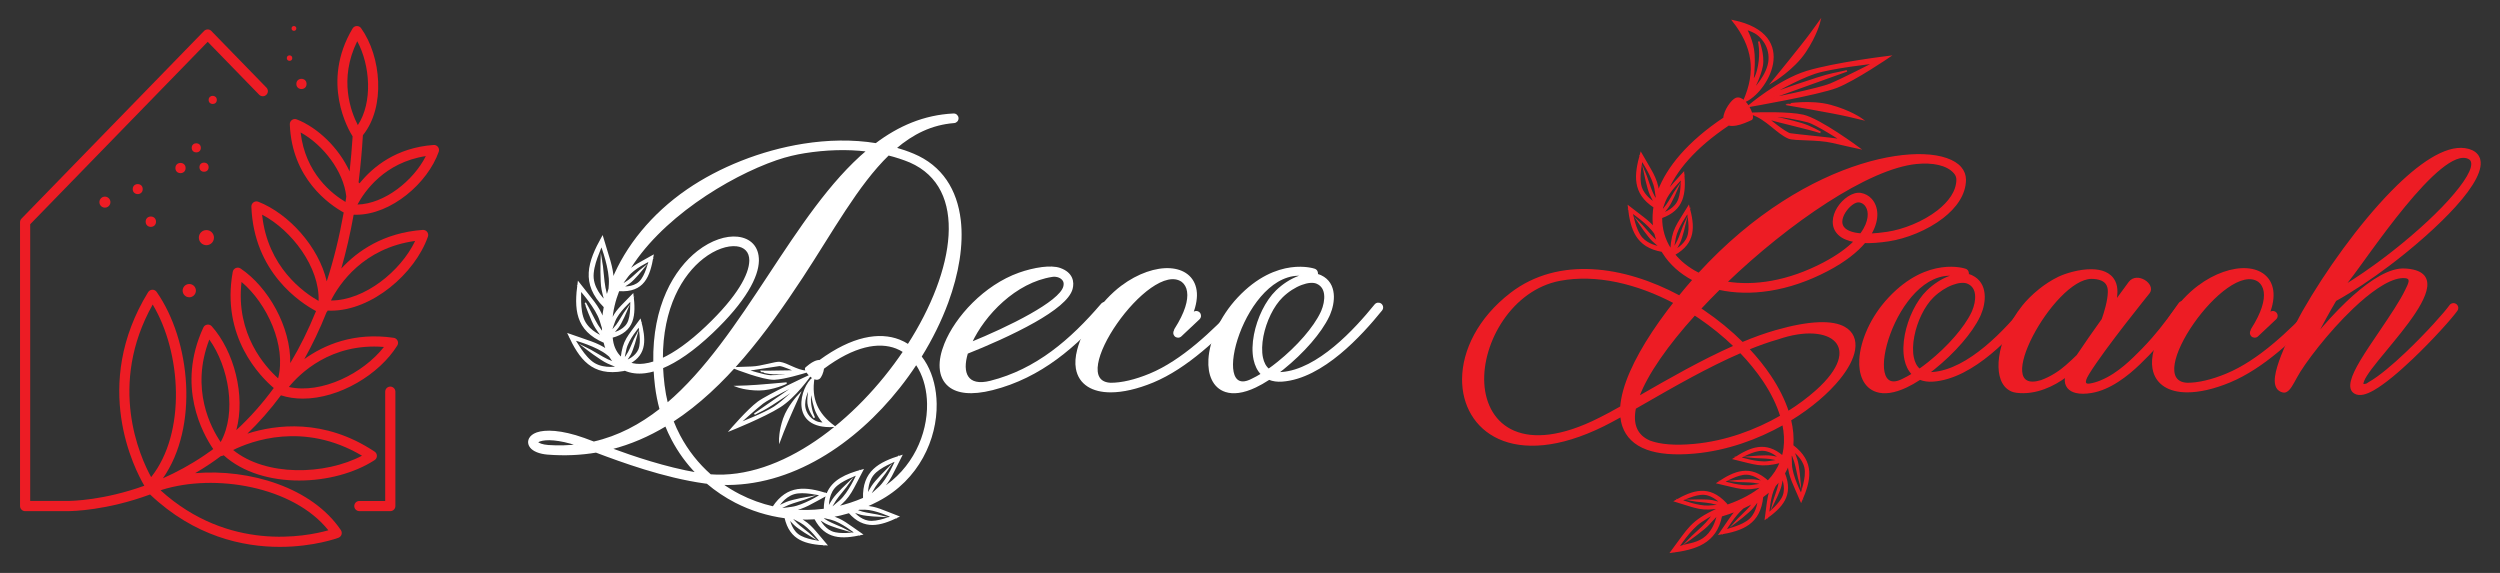 <?xml version="1.0" encoding="utf-8"?>
<!-- Generator: Adobe Illustrator 16.0.0, SVG Export Plug-In . SVG Version: 6.00 Build 0)  -->
<!DOCTYPE svg PUBLIC "-//W3C//DTD SVG 1.1//EN" "http://www.w3.org/Graphics/SVG/1.1/DTD/svg11.dtd">
<svg version="1.1" id="Calque_1" xmlns="http://www.w3.org/2000/svg" xmlns:xlink="http://www.w3.org/1999/xlink" x="0px" y="0px"
	 width="240px" height="55px" viewBox="0 0 240 55" enable-background="new 0 0 240 55" xml:space="preserve">
<rect x="0" y="0" width="240" height="55" fill="#333333" stroke="none"/>
<g>
	<g>
		<path fill="#FFFFFF" stroke="#FFFFFF" stroke-width="0.15" stroke-miterlimit="10" d="M90.958,29.034
			c-0.641,1.737-1.507,3.498-2.561,5.198c0.195,0.247,0.37,0.516,0.527,0.798c0.583,1.056,0.899,2.348,0.921,3.72
			c0.056,3.374-1.67,7.254-5.542,9.296c-0.407,0.214-0.816,0.408-1.23,0.582c1.022,0.048,1.627,0.394,3.136,0.967
			c-1.736,0.831-3.231,1.248-4.688-0.41c-0.567,0.171-1.135,0.306-1.706,0.406c1.032,0.282,1.531,0.759,2.897,1.693
			c-1.885,0.403-3.44,0.457-4.467-1.508c-0.495,0.032-0.986,0.04-1.477,0.022c1.064,0.569,1.397,1.152,2.546,2.485
			c-1.924-0.096-3.439-0.442-3.928-2.602c-1.672-0.22-3.284-0.727-4.763-1.485c-0.975-0.504-1.892-1.114-2.729-1.828
			c-0.073-0.01-0.147-0.017-0.221-0.028c-3.938-0.545-8.053-2.059-10.451-2.965c-1.459,0.247-2.995,0.321-4.612,0.195L52.59,43.57
			c-0.828-0.066-1.377-0.326-1.625-0.63c-0.212-0.262-0.247-0.551-0.108-0.828c0.111-0.214,0.338-0.402,0.68-0.525l0.023-0.008
			c0.767-0.269,2.276-0.26,4.508,0.536c0.217,0.078,0.542,0.203,0.934,0.349c2.369-0.541,4.474-1.662,6.393-3.17
			c-0.197-0.716-0.346-1.461-0.44-2.23c-0.062-0.515-0.105-1.013-0.133-1.498c-0.314,0.092-0.613,0.154-0.897,0.189
			c-0.738,0.091-1.385-0.001-1.935-0.242l-0.134,0.035c-3.004,0.542-4.191-1.133-5.268-3.456c1.813,0.648,2.704,0.844,3.659,1.501
			c-0.052-0.129-0.099-0.264-0.14-0.403c-0.033-0.11-0.062-0.226-0.089-0.343c-2.745-1.17-2.833-3.208-2.49-5.719
			c1.255,1.628,1.905,2.251,2.357,3.463c0.029-0.364,0.079-0.742,0.153-1.129c-2.248-2.245-1.532-4.324-0.206-6.705
			c0.567,1.938,0.958,2.849,1.008,4.045c0.62-1.508,1.542-3.076,2.784-4.58c1.174-1.423,2.635-2.791,4.393-3.996
			c3.059-2.096,7.045-3.71,11.113-4.354c2.346-0.371,4.721-0.421,6.965-0.054c2.197-1.656,4.628-2.713,7.434-2.848
			c0.212-0.016,0.399,0.145,0.415,0.358c0.015,0.213-0.144,0.398-0.357,0.413c-2.161,0.166-3.982,1.078-5.623,2.486
			c0.583,0.164,1.151,0.359,1.705,0.591c2.74,1.138,4.148,3.438,4.489,6.311C92.437,23.489,91.985,26.235,90.958,29.034z
			 M55.469,42.729c-1.854-0.616-3.058-0.631-3.657-0.423l-0.013,0.006c-0.146,0.052-0.228,0.106-0.251,0.151v0.001
			c-0.001,0.004,0,0,0.002-0.002c0.004-0.005,0.013-0.013,0.015-0.011c0.127,0.158,0.486,0.3,1.085,0.347
			C53.631,42.862,54.566,42.834,55.469,42.729z M59.36,35.222c0,0-0.355-0.099-1.021-0.399c-0.666-0.3-2.146-1.448-2.146-1.448
			c0.535,0.257,1.628,0.959,2.135,1.188c0.292,0.13,0.537,0.228,0.721,0.297c-0.197-0.197-0.368-0.424-0.517-0.674l-0.194-0.16
			c-1.01-0.835-3.088-1.41-3.243-1.447c0.15,0.086,0.937,1.739,1.955,2.341C58.069,35.521,59.36,35.222,59.36,35.222z
			 M56.188,29.074c0.313,0.504,0.854,1.686,1.157,2.154c0.228,0.35,0.42,0.61,0.542,0.766c-0.015-0.167-0.025-0.342-0.029-0.516
			c-0.053-0.184-0.123-0.411-0.215-0.698c-0.401-1.247-1.839-2.854-1.95-2.971c0.082,0.154-0.151,1.971,0.382,3.027
			c0.533,1.056,1.78,1.503,1.78,1.503s-0.247-0.275-0.644-0.889C56.813,30.84,56.187,29.075,56.188,29.074z M57.731,24.98
			c0.115,0.633,0.193,2.038,0.316,2.63c0.077,0.376,0.154,0.678,0.213,0.884c0.068-0.255,0.147-0.511,0.234-0.771
			c0.008-0.131,0.02-0.279,0.031-0.445c0.088-1.417-0.729-3.605-0.795-3.765c0.021,0.185-0.929,1.927-0.81,3.204
			c0.12,1.276,1.203,2.219,1.203,2.219s-0.14-0.376-0.299-1.15C57.666,27.01,57.731,24.98,57.731,24.98z M66.9,45.437
			c-0.923-0.949-1.722-2.037-2.36-3.248c-0.229-0.434-0.437-0.883-0.624-1.346c-1.643,0.989-3.397,1.758-5.281,2.234
			C60.831,43.885,63.883,44.916,66.9,45.437z M60.183,29.712c0,0-0.533,1.281-0.864,1.703c-0.33,0.42-0.533,0.6-0.533,0.6
			s1.014-0.181,1.46-0.926c0.446-0.747,0.289-2.18,0.355-2.286c-0.091,0.075-1.278,1.127-1.62,2.035
			c-0.17,0.451-0.253,0.706-0.292,0.848l0.005,0.132c0.08-0.081,0.275-0.284,0.52-0.595C59.467,30.901,59.921,30.061,60.183,29.712z
			 M67.005,24.149c1.324-1.031,2.724-1.467,3.796-1.351c1.189,0.129,1.995,0.887,1.978,2.223c-0.021,1.523-1.22,3.865-4.423,6.907
			c-1.809,1.716-3.408,2.798-4.775,3.363c0.025,0.539,0.071,1.1,0.141,1.679c0.075,0.612,0.185,1.208,0.329,1.785
			c7.436-6.31,12.146-18.325,19.218-24.278c-1.95-0.239-3.995-0.166-6.017,0.154c-0.817,0.13-1.746,0.339-2.718,0.673
			c-4.659,1.608-11.316,5.7-14.3,10.836c0.582-0.631,1.207-0.876,2.435-1.58c-0.338,1.987-0.886,3.464-3.239,3.317l-0.042-0.008
			c-0.382,0.974-0.623,1.977-0.688,2.999c0.391-1.027,0.924-1.397,2.043-2.571c0.236,1.955,0.14,3.5-2.008,4.063
			c0.012,0.107,0.024,0.214,0.04,0.321c0.101,0.679,0.39,1.259,0.885,1.701c0.188-1.734,0.647-2.035,1.801-3.641
			c0.468,1.771,0.601,3.231-1.03,4.111c0.399,0.148,0.866,0.196,1.399,0.13c0.3-0.034,0.622-0.109,0.96-0.219
			C62.694,29.37,64.769,25.895,67.005,24.149z M61.728,25.757c0,0-0.875,1.076-1.312,1.386c-0.436,0.309-0.682,0.423-0.682,0.423
			s1.024,0.117,1.665-0.472c0.638-0.587,0.894-2.006,0.988-2.09c-0.108,0.046-1.544,0.717-2.131,1.491s-0.602,0.885-0.602,0.885
			s0.291-0.147,0.717-0.449C60.704,26.695,61.38,26.02,61.728,25.757z M60.063,34.682c0.176-0.063,0.985-0.396,1.288-1.105
			c0.337-0.801-0.015-2.196,0.036-2.312c-0.08,0.085-1.11,1.288-1.325,2.234c-0.216,0.951-0.184,1.057-0.184,1.057
			s0.203-0.253,0.468-0.704c0.208-0.354,0.542-1.249,0.751-1.628c0,0-0.352,1.341-0.622,1.804c-0.219,0.375-0.377,0.581-0.43,0.646
			L60.063,34.682z M67.824,31.369c3.03-2.878,4.167-5.015,4.185-6.354c0.01-0.869-0.515-1.363-1.288-1.445
			c-0.89-0.098-2.082,0.289-3.24,1.191c-2.042,1.592-3.935,4.76-3.919,9.701C64.778,33.907,66.203,32.909,67.824,31.369z
			 M87.373,15.531c-0.672-0.279-1.369-0.505-2.086-0.683c-2.975,2.878-5.394,7.356-8.296,11.773
			c-3.462,5.27-7.412,10.555-12.406,13.805c0.189,0.483,0.404,0.952,0.641,1.402c0.771,1.46,1.786,2.731,2.976,3.781
			c6.813,0.519,14.072-5.198,18.562-11.85c-0.226-0.146-0.465-0.271-0.72-0.371c-1.686-0.655-4.053-0.244-7.006,1.961
			c-0.049,0.404-0.251,0.856-0.418,0.973c-0.143,0.099-0.323,0.072-0.505-0.021c-0.311,1.989,0.32,3.409,1.933,4.618
			c-4.303,0.239-3.119-3.815-1.973-4.642c-0.106-0.059-0.21-0.141-0.307-0.229c-0.032,0.048-1.407,2.045-2.92,2.999
			c-1.533,0.965-4.715,2.24-4.715,2.24s1.664-1.938,2.649-2.668c0.979-0.723,4.924-2.545,4.985-2.571
			c-0.123-0.117-0.231-0.244-0.306-0.364c-0.412,0.128-2.196,0.665-3.122,0.701c-1.051,0.042-3.854-1.062-3.854-1.062
			s0.712-0.039,1.674-0.066c0.96-0.028,2.299-0.501,2.686-0.448c0.762,0.105,1.612,0.79,2.596,0.847
			c-0.09-0.153-0.124-0.281-0.063-0.334c0.187-0.16,0.533-0.441,0.819-0.569c0.21-0.096,0.374-0.127,0.499-0.114
			c3.145-2.307,5.731-2.706,7.625-1.971c0.308,0.12,0.597,0.27,0.866,0.445C91.753,26.008,93.092,18.04,87.373,15.531z M88.245,35.4
			c-0.09-0.166-0.189-0.323-0.293-0.473c-0.507,0.772-1.053,1.53-1.636,2.265c-4.248,5.365-10.382,9.493-17.026,9.285
			c0.537,0.384,1.103,0.728,1.69,1.03c1.024,0.525,2.115,0.923,3.248,1.18c1.391-2.102,3.122-1.899,5.184-1.256
			c0.522-1.322,1.807-1.862,3.384-2.297c-1.007,1.879-1.179,2.563-2.453,3.56c0.867-0.195,1.731-0.475,2.583-0.844
			c-0.09-2.597,1.484-3.42,3.591-4.08c-0.845,1.647-1.086,2.387-1.936,3.222c3.135-1.961,4.54-5.305,4.492-8.233
			C89.053,37.516,88.769,36.35,88.245,35.4z M72.873,37.413c-1.272-0.001-2.082-0.308-2.082-0.308s0,0,0.88-0.028
			c0.881-0.025,3.844-0.301,3.844-0.301S74.146,37.414,72.873,37.413z M72.436,39.754l4.266-2.958c0,0-2.858,1.406-3.498,1.896
			c-0.64,0.491-2.283,1.979-2.283,1.979s2.5-0.967,3.418-1.575c0.919-0.607,2.281-1.955,2.281-1.955s-2.603,1.812-3.382,2.199
			C72.593,39.66,72.462,39.736,72.436,39.754z M73.02,35.646c0.678,0.054,3.049-0.061,3.419,0c0,0-1.315-0.604-1.618-0.577
			c-0.302,0.027-2.687,0.423-2.928,0.438s-0.241,0.015-0.241,0.015s1.736,0.564,2.299,0.573c0.418,0.007,1.939-0.076,2.264-0.273
			c0,0-1.305,0.063-1.917,0.041C73.686,35.838,73.02,35.647,73.02,35.646z M72.435,39.754c-0.004,0.004-0.007,0.006-0.007,0.006
			L72.435,39.754z M76.02,48.729c1.132-0.16,2.725-1.158,2.839-1.237c-0.142,0.046-1.669-0.419-2.656-0.117
			s-1.555,1.308-1.555,1.308s0.273-0.171,0.858-0.423c0.586-0.251,2.195-0.528,2.195-0.528c-0.479,0.193-1.574,0.483-2.021,0.676
			c-0.424,0.183-0.717,0.34-0.84,0.407l0.192,0.033C75.211,48.833,75.515,48.802,76.02,48.729z M74.861,42.27
			c0,0-0.027-0.867,0.388-2.07c0.414-1.205,1.462-2.29,1.462-2.29s-1.226,2.712-1.537,3.536C74.861,42.27,74.861,42.27,74.861,42.27
			z M76.2,49.764c-0.074-0.007-0.151-0.012-0.225-0.019c0.098,0.114,0.27,0.306,0.507,0.539c0.307,0.305,1.122,0.891,1.456,1.206
			c0,0-1.245-0.74-1.648-1.136c-0.403-0.396-0.572-0.626-0.572-0.626s0.14,1.031,0.859,1.595c0.72,0.563,2.141,0.647,2.244,0.732
			c-0.069-0.104-1.063-1.445-1.949-1.937C76.563,49.95,76.347,49.836,76.2,49.764z M78.969,48.931l0.187-0.023
			c0.003-0.55,0.083-1.015,0.229-1.408c-1.551,0.826-2.176,1.28-3.305,1.48C77.029,49.062,77.998,49.049,78.969,48.931z
			 M77.748,37.076c0,0-0.688,1.159-0.493,2.1c0.196,0.94,0.973,1.318,1.293,1.395c0.32,0.08,0.584,0.067,0.584,0.067
			s-0.611-0.604-0.874-1.41c-0.264-0.804-0.341-1.532-0.341-1.532s-0.194,0.073-0.13,0.943c0.064,0.869,0.39,1.459,0.39,1.459
			s-0.53-0.714-0.59-1.395C77.529,38.021,77.748,37.076,77.748,37.076z M79.794,49.821c-0.254-0.063-0.448-0.107-0.598-0.14
			l-0.137,0.018l-0.186,0.021c0.128,0.087,0.328,0.214,0.586,0.361c0.375,0.214,1.313,0.572,1.718,0.789
			c0,0-1.393-0.393-1.886-0.671c-0.437-0.247-0.661-0.417-0.707-0.45l-0.004,0.001c0.037,0.083,0.438,0.969,1.238,1.312
			c0.841,0.357,2.235,0.073,2.356,0.127C82.083,51.108,80.776,50.066,79.794,49.821z M80.665,48.08
			c0.844-0.749,1.599-2.451,1.65-2.581c-0.093,0.118-1.618,0.556-2.264,1.343c-0.646,0.788-0.547,1.942-0.547,1.942
			s0.128-0.289,0.471-0.82c0.341-0.528,1.517-1.635,1.517-1.635c-0.289,0.425-1.029,1.26-1.291,1.663
			c-0.268,0.416-0.426,0.721-0.479,0.825l0.066-0.012C79.898,48.729,80.141,48.541,80.665,48.08z M83.031,48.856
			c-0.222-0.002-0.399,0-0.54,0.002c-0.117,0.044-0.233,0.085-0.35,0.124c0.145,0.053,0.358,0.127,0.626,0.205
			c0.414,0.12,1.409,0.247,1.854,0.365c0,0-1.445-0.055-1.989-0.211c-0.435-0.125-0.687-0.228-0.771-0.265l-0.017,0.006
			c0.098,0.125,0.68,0.834,1.5,0.972c0.901,0.152,2.19-0.451,2.321-0.427C85.557,49.571,84.042,48.866,83.031,48.856z
			 M84.418,46.794c0.836-0.778,1.57-2.51,1.621-2.64c-0.09,0.121-1.609,0.612-2.246,1.425c-0.637,0.812-0.526,1.962-0.526,1.962
			s0.124-0.296,0.46-0.837c0.337-0.54,1.5-1.689,1.5-1.689c-0.284,0.432-1.016,1.298-1.272,1.711
			c-0.302,0.489-0.463,0.829-0.485,0.875l0.043-0.021C83.596,47.522,83.829,47.344,84.418,46.794z"/>
		<path fill="#FFFFFF" stroke="#FFFFFF" stroke-width="0.15" stroke-miterlimit="10" d="M100.967,33.797
			c1.754-1.287,3.325-2.869,4.803-4.595c0.139-0.161,0.383-0.179,0.545-0.042c0.162,0.14,0.182,0.384,0.042,0.546
			c-1.512,1.765-3.124,3.386-4.933,4.716c-1.818,1.334-3.831,2.371-6.133,2.954l-0.011,0.003c-2.019,0.511-3.363,0.319-4.149-0.311
			c-0.537-0.431-0.808-1.046-0.85-1.778c-0.041-0.679,0.12-1.459,0.448-2.272c1.036-2.577,3.797-5.588,7.111-6.769
			c0.692-0.247,1.488-0.447,2.205-0.537c0.658-0.081,1.268-0.071,1.7,0.08c0.607,0.212,0.935,0.535,1.093,0.886
			c0.163,0.359,0.14,0.727,0.062,1.035c-0.252,0.989-1.734,2.114-3.591,3.167c-2.089,1.183-4.681,2.306-6.461,3.011
			c-0.584,1.922-0.022,3.31,2.242,2.737C97.293,36.072,99.223,35.078,100.967,33.797z M93.227,32.907
			c1.691-0.693,3.888-1.674,5.701-2.702c1.693-0.957,3.03-1.932,3.222-2.684c0.044-0.168,0.058-0.36-0.016-0.525
			c-0.182-0.4-0.703-0.553-1.107-0.492C97.464,27.048,94.454,30.23,93.227,32.907z"/>
		<path fill="#FFFFFF" stroke="#FFFFFF" stroke-width="0.15" stroke-miterlimit="10" d="M112.824,31.596
			c0.999-1.566,1.333-2.766,1.211-3.602c-0.063-0.437-0.256-0.766-0.542-0.992c-3.147-2.213-11.412,9.648-6.859,9.819
			c1.048,0,2.338-0.297,3.755-0.883c1.551-0.641,3.063-1.669,4.472-2.844c1.418-1.178,2.738-2.507,3.897-3.738
			c0.146-0.156,0.392-0.162,0.547-0.017c0.155,0.146,0.161,0.393,0.015,0.546c-1.172,1.246-2.513,2.595-3.968,3.802
			c-1.461,1.218-3.039,2.289-4.671,2.966c-1.508,0.623-2.899,0.938-4.048,0.938c-0.869,0.001-1.608-0.177-2.17-0.534
			c-0.591-0.378-0.979-0.941-1.106-1.692c-0.087-0.511-0.049-1.107,0.129-1.788c0.288-1.1,0.863-2.258,1.59-3.308
			c0.753-1.09,1.675-2.076,2.607-2.775c1.604-1.203,3.328-1.759,4.659-1.669c0.64,0.042,1.201,0.233,1.629,0.57
			c0.442,0.349,0.736,0.847,0.831,1.488c0.089,0.619-0.014,1.38-0.367,2.279l0.138-0.125c0.155-0.147,0.399-0.141,0.546,0.015
			c0.145,0.154,0.137,0.399-0.017,0.546l-1.743,1.64c-0.155,0.146-0.399,0.139-0.546-0.015c-0.122-0.132-0.136-0.325-0.045-0.472
			C112.775,31.698,112.794,31.645,112.824,31.596z"/>
		<path fill="#FFFFFF" stroke="#FFFFFF" stroke-width="0.15" stroke-miterlimit="10" d="M126.722,26.458l0.007,0.002l0.057,0.025
			l0.021,0.01c0.752,0.355,1.085,0.999,1.157,1.715c0.066,0.658-0.096,1.382-0.348,1.975c-0.026,0.057-0.051,0.112-0.076,0.166
			c-0.375,0.794-0.982,1.661-1.721,2.514c-0.774,0.893-1.693,1.771-2.639,2.532l-0.009,0.008c-0.171,0.134-0.336,0.264-0.499,0.386
			c0.117,0.009,0.239,0.009,0.373-0.003c1.74-0.129,3.499-1.164,5.061-2.454c1.59-1.314,2.965-2.89,3.912-4.059
			c0.135-0.168,0.377-0.194,0.544-0.061c0.167,0.135,0.193,0.378,0.058,0.544c-0.97,1.201-2.385,2.82-4.02,4.173
			c-1.668,1.377-3.571,2.485-5.496,2.63c-0.493,0.037-0.916-0.028-1.273-0.176l-0.007,0.004l-0.021,0.015
			c-0.451,0.296-0.876,0.533-1.274,0.723c-1.193,0.567-2.148,0.666-2.868,0.432c-0.588-0.192-1.012-0.599-1.273-1.155
			c-0.246-0.521-0.346-1.171-0.306-1.893c0.1-1.776,1.056-4.055,2.792-5.904c3.743-3.989,7.308-2.74,7.317-2.737
			c0.201,0.069,0.309,0.289,0.242,0.491l-0.002,0.004C126.533,26.388,126.63,26.418,126.722,26.458z M121.127,35.917
			c-0.362-0.361-0.591-0.847-0.712-1.408c-0.15-0.706-0.124-1.537,0.039-2.381c0.305-1.573,1.092-3.219,2.09-4.189
			c0.645-0.631,1.404-1.106,2.125-1.374c0.156-0.058,0.312-0.106,0.465-0.146c-5.681-0.668-9.235,12.253-4.938,10.009
			C120.485,36.292,120.796,36.121,121.127,35.917z M122.694,34.792c0.911-0.731,1.797-1.577,2.541-2.435
			c0.692-0.802,1.26-1.608,1.604-2.337c0.022-0.047,0.044-0.094,0.065-0.141c0.207-0.488,0.342-1.074,0.289-1.592
			c-0.047-0.466-0.254-0.876-0.719-1.096l-0.008-0.003l-0.048-0.023c-0.36-0.154-0.896-0.1-1.481,0.119
			c-0.623,0.231-1.286,0.651-1.854,1.204c-0.888,0.865-1.593,2.351-1.87,3.78c-0.144,0.748-0.168,1.474-0.043,2.075
			c0.104,0.48,0.304,0.877,0.621,1.13C122.081,35.272,122.382,35.044,122.694,34.792z"/>
		<path fill="#ED1C24" stroke="#ED1C24" stroke-width="0.15" stroke-miterlimit="10" d="M188.659,17.243v0.011
			c-0.009,1.403-0.899,2.645-2.16,3.623c-1.497,1.164-3.537,1.969-5.204,2.219c-0.896,0.136-1.655,0.186-2.291,0.167
			c-0.736,0.876-1.878,1.8-3.555,2.683c-3.817,2.011-7.484,2.444-10.403,1.809c-0.63,0.626-1.242,1.252-1.823,1.878
			c0.108,0.072,0.218,0.145,0.325,0.218c1.354,0.919,2.612,1.954,3.725,3.061c1.094-0.46,2.176-0.852,3.212-1.147
			c3.367-0.962,5.474-0.943,6.565-0.329c0.819,0.458,1.111,1.212,0.967,2.135c-0.133,0.819-0.633,1.779-1.431,2.767
			c-1.075,1.336-2.714,2.758-4.715,3.979c0.2,0.839,0.28,1.667,0.218,2.466c2.094,1.588,1.696,3.309,0.818,5.33
			c-0.718-1.696-1.131-2.346-1.215-3.535c-0.113,0.294-0.249,0.582-0.411,0.861c0.845,2.122-0.228,3.229-1.788,4.346
			c0.182-1.312,0.206-1.998,0.468-2.72c-0.233,0.214-0.492,0.418-0.765,0.615c-0.254,2.601-1.927,3.211-4.11,3.58
			c0.729-1.04,1.118-1.694,1.596-2.236c-0.445,0.177-0.919,0.34-1.425,0.489l-0.012,0.002c-0.518,2.624-2.488,3.189-4.814,3.487
			c1.735-2.309,1.845-2.9,4.438-4.126c0.045-0.048,0.102-0.086,0.167-0.104c0.095-0.029,0.189-0.057,0.282-0.086
			c-1.993,0.376-2.4,0.045-4.498-0.584c1.728-0.985,3.23-1.509,4.863,0.238l0.139,0.182c1.431-0.499,2.549-1.121,3.396-1.838
			c-1.785,0.437-2.258,0.142-4.315-0.324c1.641-1.094,3.093-1.717,4.818-0.145c0.555-0.572,0.957-1.193,1.224-1.852
			c-1.937,0.479-2.374,0.176-4.489-0.325c1.604-1.047,3.024-1.653,4.677-0.224c0.071-0.258,0.124-0.519,0.158-0.784l0.002-0.009
			c0.093-0.737,0.049-1.509-0.118-2.294c-2.465,1.39-5.41,2.461-8.498,2.742c-1.954,0.177-3.448,0.034-4.547-0.363
			c-1.223-0.445-1.966-1.204-2.311-2.198c-0.103-0.298-0.168-0.616-0.2-0.951c-0.633,0.352-1.204,0.659-1.702,0.905
			c-4.326,2.137-7.717,2.257-10.014,1.213c-1.142-0.52-2.015-1.323-2.598-2.311c-0.582-0.978-0.878-2.137-0.871-3.374
			c0.018-2.716,1.498-5.823,4.634-8.229c4.55-3.484,10.808-2.589,16.157,0.28c0.438-0.545,0.883-1.071,1.331-1.577
			c-1.227-0.642-2.213-1.525-2.876-2.581c-0.038-0.058-0.074-0.116-0.108-0.175c-2.486-0.432-2.988-2.12-3.229-4.289
			c1.202,0.944,1.875,1.366,2.444,2.046c-0.062-0.41-0.08-0.835-0.055-1.268c0.013-0.242,0.036-0.484,0.076-0.731
			c-2.05-1.336-1.867-3.07-1.278-5.144c0.978,1.728,1.468,2.302,1.677,3.653c0.847-2.278,2.839-4.721,6.306-7.036
			c0.021-0.707,0.759-1.733,1.157-1.878c0.251-0.09,0.51,0.023,0.746,0.234c1.264-2.858,0.891-5.237-1.041-7.695
			c6.541,1.37,3.14,6.971,1.094,7.744c0.136,0.132,0.259,0.296,0.366,0.469c0.07-0.061,2.93-2.497,5.579-3.321
			c2.684-0.832,7.962-1.464,7.962-1.464s-3.269,2.235-5.038,2.932c-1.756,0.691-8.401,1.836-8.502,1.854
			c0.139,0.221,0.247,0.457,0.314,0.665c0.666-0.027,3.554-0.115,4.955,0.203c1.592,0.358,5.35,3.139,5.35,3.139
			s-1.083-0.229-2.536-0.571c-1.451-0.345-3.643-0.174-4.205-0.409c-1.1-0.461-2.099-1.829-3.549-2.308
			c0.076,0.263,0.071,0.471-0.039,0.524c-0.345,0.164-0.976,0.445-1.455,0.524c-0.31,0.051-0.548,0.044-0.725-0.006
			c-3.266,2.18-5.154,4.444-5.968,6.543c0.367-0.556,0.862-1.031,1.641-1.912c0.17,1.944,0.024,3.506-2.124,4.273
			c-0.013,1.099,0.284,2.111,0.838,2.989c0.026,0.045,0.058,0.091,0.086,0.137c0.138-2.004,0.563-2.321,1.693-4.184
			c0.516,1.896,0.645,3.469-1.38,4.606c0.569,0.705,1.323,1.306,2.218,1.769l0.141,0.069c5.303-5.792,10.961-8.998,15.569-10.44
			c2.324-0.728,4.391-1.008,6.017-0.947c1.694,0.063,2.943,0.507,3.549,1.215C188.507,16.425,188.656,16.813,188.659,17.243z
			 M160.077,29.906c0.217-0.292,0.434-0.573,0.656-0.855c-3.546-1.87-7.481-2.829-10.984-2.166c-4.646,0.88-7.555,5.953-7.331,9.918
			c0.237,4.129,3.843,7.066,11.155,3.361c0.59-0.29,1.277-0.663,2.039-1.095c0.038-0.502,0.137-1.032,0.291-1.589
			C156.524,35.251,158.063,32.592,160.077,29.906z M159.36,23.718l-0.025-0.054c-0.114-0.085-0.337-0.262-0.647-0.55
			c-0.469-0.434-1.376-1.795-1.376-1.795c0.374,0.362,1.083,1.245,1.439,1.576c0.151,0.141,0.288,0.26,0.401,0.354
			c-0.104-0.265-0.192-0.539-0.259-0.819c-0.615-0.962-2.152-1.999-2.269-2.071c0.1,0.111,0.293,1.696,0.97,2.478
			C158.18,23.51,159.116,23.685,159.36,23.718z M167.093,33.821c-3.19,1.382-6.486,3.276-9.196,4.834l-0.922,0.529
			c-0.304,1.5,0.092,2.633,1.419,3.191c0.993,0.361,2.376,0.483,4.211,0.318c3.056-0.276,5.96-1.353,8.369-2.743
			c-0.339-1.122-0.91-2.27-1.661-3.395C168.687,35.622,167.938,34.701,167.093,33.821z M163.118,30.486
			c-0.142-0.096-0.282-0.19-0.427-0.283c-2.599,2.873-4.591,5.682-5.405,7.913l0.225-0.129c2.649-1.524,5.858-3.366,8.996-4.752
			C165.483,32.244,164.338,31.315,163.118,30.486z M158.877,19.5l0.004-0.016c-0.049-0.077-0.211-0.343-0.432-0.821
			c-0.267-0.577-0.59-2.18-0.59-2.18c0.205,0.476,0.528,1.562,0.733,2.002c0.146,0.313,0.27,0.552,0.356,0.704
			c0.022-0.09,0.049-0.181,0.075-0.272c-0.023-0.182-0.063-0.433-0.12-0.781c-0.192-1.127-1.234-2.691-1.314-2.805
			c0.05,0.143-0.374,1.683-0.045,2.66C157.848,18.892,158.735,19.421,158.877,19.5z M159.528,20.292
			c0.096-0.106,0.273-0.313,0.496-0.609c0.259-0.346,0.729-1.23,0.995-1.605c0,0-0.563,1.333-0.901,1.787
			c-0.335,0.452-0.54,0.652-0.54,0.652s1.001-0.279,1.462-1.068c0.459-0.79,0.35-2.208,0.418-2.323
			c-0.091,0.083-1.286,1.251-1.652,2.196c-0.104,0.27-0.176,0.471-0.228,0.622C159.557,20.061,159.542,20.177,159.528,20.292z
			 M160.648,23.911c0,0,0.192-0.285,0.439-0.779c0.193-0.386,0.501-1.34,0.696-1.756c0,0-0.318,1.413-0.571,1.919
			c-0.252,0.505-0.418,0.737-0.418,0.737s0.938-0.451,1.251-1.311c0.313-0.857-0.047-2.235,0.003-2.36
			c-0.075,0.098-1.047,1.457-1.24,2.452C160.616,23.807,160.648,23.911,160.648,23.911z M164.901,49.435l-0.022-0.018
			c-0.105,0.105-0.448,0.444-0.839,0.886c-0.471,0.533-1.961,1.571-1.961,1.571c0.395-0.422,1.359-1.233,1.719-1.641
			c0.461-0.521,0.705-0.879,0.705-0.879s-0.134,0.014-1.197,0.709c-1.06,0.697-2.2,2.47-2.278,2.603
			C161.769,51.971,164.125,52.728,164.901,49.435z M162.405,48.024c0,0,1.447-0.048,2.001,0.068c0.554,0.12,0.82,0.221,0.82,0.221
			s-0.672-0.792-1.583-0.88c-0.91-0.09-2.152,0.604-2.286,0.589c0.116,0.048,1.674,0.647,2.684,0.584
			c1.012-0.063,1.104-0.12,1.104-0.12s-0.322-0.113-0.863-0.229C163.859,48.168,162.855,48.107,162.405,48.024z M166.479,46.172
			c0,0,1.44-0.146,2-0.066c0.561,0.077,0.833,0.161,0.833,0.161s-0.726-0.744-1.639-0.771c-0.913-0.024-2.104,0.752-2.239,0.747
			c0.117,0.041,1.714,0.531,2.719,0.396c1.003-0.132,1.092-0.194,1.092-0.194s-0.332-0.092-0.879-0.17
			C167.94,46.214,166.935,46.225,166.479,46.172z M168.816,47.958c0,0-0.163,0.275-0.569,0.767
			c-0.406,0.492-1.714,1.473-1.714,1.473c0.339-0.391,1.182-1.148,1.49-1.524c0.158-0.192,0.28-0.35,0.376-0.482
			c-0.334,0.194-0.689,0.382-1.074,0.557c-0.849,0.736-1.652,2.08-1.712,2.192c0.105-0.107,1.677-0.391,2.417-1.108
			S168.816,47.958,168.816,47.958z M187.888,17.247c0.001-0.24-0.087-0.459-0.25-0.651c-0.707-0.824-2.122-1.079-3.657-0.928
			c-4.646,0.459-12.277,5.687-18.259,11.428c2.662,0.445,5.94-0.034,9.369-1.839c1.321-0.694,2.282-1.407,2.953-2.09
			c-0.687-0.121-1.168-0.349-1.485-0.64c-0.399-0.363-0.556-0.816-0.54-1.287c0.013-0.438,0.174-0.886,0.421-1.281
			c0.521-0.836,1.454-1.478,2.174-1.368c0.395,0.062,0.75,0.255,1.019,0.553l0.021,0.024c0.295,0.339,0.48,0.806,0.496,1.359
			c0.014,0.533-0.135,1.15-0.5,1.81c-0.028,0.051-0.06,0.103-0.089,0.153c0.467-0.017,1.006-0.069,1.618-0.163
			c1.557-0.233,3.457-0.982,4.85-2.063C187.112,19.42,187.881,18.38,187.888,17.247z M168.031,43.866c0,0,1.443-0.133,2.003-0.049
			c0.559,0.084,0.83,0.172,0.83,0.172s-0.717-0.753-1.632-0.788c-0.912-0.032-2.112,0.732-2.247,0.726
			c0.119,0.042,1.712,0.546,2.716,0.423s1.095-0.185,1.095-0.185s-0.332-0.095-0.879-0.178
			C169.493,43.922,168.487,43.922,168.031,43.866z M168.369,5.251c0.072,1.311-0.105,2.436-0.105,2.436s0.323-0.033,0.576-1.361
			s0-2.343,0-2.343s0.509,1.281,0.324,2.325c-0.185,1.045-0.893,2.371-0.893,2.371s1.496-1.46,1.581-2.947s-0.929-2.36-1.378-2.607
			c-0.448-0.247-0.848-0.334-0.848-0.334S168.301,3.94,168.369,5.251z M167.853,33.499c0.795,0.851,1.503,1.731,2.101,2.627
			c0.752,1.127,1.334,2.28,1.702,3.418c1.024-0.641,1.945-1.334,2.733-2.036c4.713-4.211,1.43-6.769-3.693-5.006
			C169.774,32.764,168.82,33.106,167.853,33.499z M174.78,12.718c-0.993-0.35-4.59-1.135-5.121-1.37c0,0,1.728,1.433,2.19,1.513
			c0.463,0.083,4.195,0.444,4.562,0.52c0.367,0.076,0.367,0.076,0.367,0.076s-2.375-1.543-3.214-1.782
			c-0.622-0.176-2.938-0.662-3.501-0.498c0,0,1.981,0.428,2.889,0.709C173.86,12.163,174.78,12.719,174.78,12.718z M177.305,6.801
			l-7.578,2.721c0,0,4.849-0.959,6.002-1.438s4.212-2.049,4.212-2.049s-4.136,0.446-5.753,0.989
			c-1.622,0.542-4.202,2.014-4.202,2.014s4.626-1.667,5.95-1.937C177.035,6.879,177.26,6.814,177.305,6.801z M171.096,45.795
			c0,0-0.019,0.279-0.142,0.814c-0.121,0.536-0.752,1.798-0.752,1.798c0.108-0.434,0.464-1.345,0.558-1.754
			c0.055-0.246,0.093-0.454,0.113-0.599c-0.138,0.188-0.29,0.372-0.457,0.553l-0.062,0.115c-0.468,0.866-0.575,2.492-0.579,2.611
			c0.041-0.123,1.161-0.939,1.454-1.781C171.52,46.712,171.096,45.795,171.096,45.795z M170.159,7.851c0,0,2.924-3.573,3.724-4.68
			c0.8-1.107,0.8-1.107,0.8-1.107s-0.309,1.306-1.412,2.942C172.166,6.643,170.159,7.851,170.159,7.851z M175.712,10.133
			c1.905,0.513,2.994,1.297,2.994,1.297s0,0-1.329-0.313c-1.33-0.312-5.879-1.093-5.879-1.093S173.802,9.619,175.712,10.133z
			 M171.929,43.804c0,0.183,0.009,0.437,0.023,0.794c0.053,1.128,0.906,2.783,0.974,2.904c-0.033-0.146,0.583-1.607,0.375-2.605
			c-0.21-0.998-1.169-1.646-1.169-1.646s0.146,0.285,0.344,0.884c0.195,0.599,0.321,2.206,0.321,2.206
			c-0.149-0.49-0.337-1.593-0.487-2.049c-0.13-0.394-0.248-0.676-0.31-0.821C171.979,43.583,171.955,43.694,171.929,43.804z
			 M179.375,20.545c-0.009-0.363-0.121-0.659-0.301-0.866l-0.017-0.018c-0.149-0.165-0.344-0.272-0.563-0.306
			c-0.418-0.064-1.024,0.409-1.401,1.012c-0.18,0.288-0.299,0.602-0.307,0.893c-0.006,0.258,0.076,0.503,0.291,0.698
			c0.289,0.265,0.786,0.455,1.561,0.518c0.13-0.175,0.241-0.347,0.335-0.515C179.269,21.432,179.386,20.951,179.375,20.545z"/>
		<path fill="#ED1C24" stroke="#ED1C24" stroke-width="0.15" stroke-miterlimit="10" d="M189.206,26.458l0.008,0.002l0.056,0.025
			l0.021,0.01c0.752,0.355,1.087,0.999,1.157,1.715c0.067,0.658-0.095,1.382-0.349,1.975c-0.023,0.057-0.051,0.112-0.074,0.166
			c-0.377,0.794-0.983,1.661-1.722,2.514c-0.772,0.893-1.694,1.771-2.64,2.532l-0.009,0.008c-0.169,0.134-0.336,0.264-0.498,0.386
			c0.117,0.009,0.242,0.009,0.375-0.003c1.739-0.129,3.499-1.164,5.059-2.454c1.589-1.314,2.966-2.89,3.913-4.059
			c0.135-0.168,0.376-0.194,0.544-0.061c0.166,0.135,0.193,0.378,0.06,0.544c-0.973,1.201-2.386,2.82-4.022,4.173
			c-1.667,1.377-3.569,2.485-5.495,2.63c-0.492,0.037-0.914-0.028-1.274-0.176l-0.007,0.004l-0.02,0.015
			c-0.452,0.296-0.879,0.533-1.277,0.723c-1.193,0.567-2.146,0.666-2.865,0.432c-0.588-0.192-1.013-0.599-1.274-1.155
			c-0.246-0.521-0.346-1.171-0.306-1.893c0.1-1.776,1.056-4.055,2.793-5.904c3.743-3.989,7.307-2.74,7.316-2.737
			c0.203,0.069,0.311,0.289,0.243,0.491l-0.002,0.004C189.018,26.388,189.113,26.418,189.206,26.458z M183.61,35.917
			c-0.36-0.361-0.592-0.847-0.71-1.408c-0.15-0.706-0.126-1.537,0.039-2.381c0.306-1.573,1.09-3.219,2.09-4.189
			c0.645-0.631,1.403-1.106,2.123-1.374c0.156-0.058,0.313-0.106,0.467-0.146c-5.682-0.668-9.235,12.253-4.94,10.009
			C182.969,36.292,183.28,36.121,183.61,35.917z M185.179,34.792c0.912-0.731,1.797-1.577,2.54-2.435
			c0.693-0.802,1.261-1.608,1.606-2.337c0.021-0.047,0.043-0.094,0.063-0.141c0.207-0.488,0.345-1.074,0.292-1.592
			c-0.047-0.466-0.254-0.876-0.72-1.096l-0.009-0.003l-0.048-0.023c-0.36-0.154-0.896-0.1-1.48,0.119
			c-0.625,0.231-1.285,0.651-1.856,1.204c-0.886,0.865-1.592,2.351-1.866,3.78c-0.146,0.748-0.172,1.474-0.043,2.075
			c0.1,0.48,0.301,0.877,0.619,1.13C184.563,35.272,184.864,35.044,185.179,34.792z"/>
		<path fill="#ED1C24" stroke="#ED1C24" stroke-width="0.15" stroke-miterlimit="10" d="M196.241,37.285
			c-0.828,0.306-1.742,0.469-2.677,0.344c-0.319-0.041-0.595-0.161-0.826-0.348c-0.354-0.282-0.591-0.716-0.713-1.252
			c-0.112-0.493-0.123-1.08-0.04-1.722c0.199-1.51,0.945-3.342,2.224-4.935c0.319-0.401,0.868-0.987,1.59-1.564
			c0.522-0.418,1.139-0.833,1.82-1.163c0.688-0.335,2.016-0.737,3.172-0.724c0.459,0.004,0.898,0.073,1.271,0.233
			c0.405,0.175,0.733,0.454,0.935,0.869c0.135,0.273,0.207,0.604,0.202,0.995c-0.003,0.275-0.036,0.573-0.087,0.874
			c0.759-1.045,1.298-1.772,1.302-1.777c0.741-0.992,2.479,0.203,1.892,0.99c-0.011,0.018-4.256,5.243-5.81,7.757
			c-0.258,0.416-0.64,1.16,0.136,1.032c0.342-0.056,0.682-0.155,1.014-0.291c0.434-0.174,0.854-0.401,1.26-0.66
			c0.729-0.474,1.399-1.054,1.963-1.6c0.479-0.464,1.07-1.047,1.785-1.864c0.442-0.507,0.935-1.108,1.477-1.834
			c0.339-0.448,0.695-0.944,1.075-1.497c0.119-0.176,0.36-0.221,0.538-0.101c0.175,0.121,0.22,0.36,0.101,0.537
			c-1.006,1.465-1.873,2.558-2.61,3.401c-0.736,0.846-1.338,1.439-1.825,1.913c-0.593,0.573-1.303,1.185-2.083,1.688
			c-0.795,0.518-1.667,0.923-2.568,1.069c-0.542,0.09-1.054,0.1-1.46,0c-0.321-0.078-0.587-0.223-0.766-0.442
			c-0.189-0.234-0.276-0.534-0.228-0.908c0.005-0.053,0.015-0.11,0.03-0.173C197.756,36.563,197.037,36.994,196.241,37.285z
			 M202.427,28.016c0.004-0.266-0.042-0.481-0.126-0.653c-0.112-0.229-0.305-0.392-0.546-0.493
			c-0.275-0.119-0.611-0.171-0.969-0.174c-3.688,0.022-9.909,11.44-4.813,9.864c0.978-0.359,1.823-0.939,2.396-1.447
			c0.454-0.401,0.805-0.732,1.056-0.979c0.694-1.046,1.578-2.306,2.41-3.47C202.075,29.981,202.417,28.865,202.427,28.016z"/>
		<path fill="#ED1C24" stroke="#ED1C24" stroke-width="0.15" stroke-miterlimit="10" d="M216.179,31.596
			c0.998-1.566,1.335-2.766,1.212-3.602c-0.063-0.437-0.256-0.766-0.541-0.992c-3.148-2.213-11.414,9.648-6.86,9.819
			c1.049,0,2.339-0.297,3.755-0.883c1.552-0.641,3.064-1.669,4.472-2.844c1.418-1.178,2.739-2.507,3.897-3.738
			c0.147-0.156,0.392-0.162,0.547-0.017c0.155,0.146,0.161,0.393,0.017,0.546c-1.174,1.246-2.514,2.595-3.969,3.802
			c-1.461,1.218-3.038,2.289-4.672,2.966c-1.507,0.623-2.898,0.938-4.048,0.938c-0.87,0.001-1.61-0.177-2.171-0.534
			c-0.592-0.378-0.978-0.941-1.106-1.692c-0.086-0.511-0.049-1.107,0.13-1.788c0.286-1.1,0.864-2.258,1.59-3.308
			c0.754-1.09,1.675-2.076,2.607-2.775c1.603-1.203,3.327-1.759,4.659-1.669c0.641,0.042,1.198,0.233,1.628,0.57
			c0.443,0.349,0.738,0.847,0.833,1.488c0.089,0.619-0.014,1.38-0.368,2.279l0.137-0.125c0.156-0.147,0.399-0.141,0.547,0.015
			c0.145,0.154,0.138,0.399-0.017,0.546l-1.742,1.64c-0.156,0.146-0.399,0.139-0.547-0.015c-0.122-0.132-0.136-0.325-0.045-0.472
			C216.129,31.698,216.148,31.645,216.179,31.596z"/>
		<path fill="#ED1C24" stroke="#ED1C24" stroke-width="0.15" stroke-miterlimit="10" d="M235.755,29.245
			c0.176,0.125,0.219,0.364,0.095,0.541c-0.518,0.734-2.346,2.776-4.269,4.606c-1.322,1.262-2.703,2.429-3.751,3.021
			c-0.345,0.193-0.663,0.33-0.944,0.393c-0.32,0.07-0.603,0.049-0.832-0.09c-0.712-0.425-0.28-1.601,0.607-3.084
			c0.509-0.849,1.175-1.833,1.846-2.819c0.984-1.46,1.98-2.929,2.48-3.992c0.252-0.536,0.625-1.144-0.129-1.197
			c-0.141-0.01-0.286-0.005-0.435,0.016c-1.292,0.178-2.958,1.393-4.567,2.92c-2.451,2.331-4.725,5.359-5.408,6.637
			c-0.197,0.368-0.376,0.688-0.52,0.908c-0.213,0.323-0.427,0.515-0.656,0.51h-0.021l-0.007-0.001h-0.002h-0.012l-0.008-0.003
			l-0.002-0.001h-0.002l-0.008-0.001h-0.001c-0.075-0.012-0.148-0.031-0.219-0.061c-0.479-0.201-0.607-0.724-0.51-1.425
			c0.077-0.552,0.297-1.247,0.578-1.972c0.737-1.888,1.911-4.015,2.059-4.274c2.179-3.814,5.411-8.337,8.535-11.516
			c2.566-2.612,5.091-4.334,6.976-4.066c0.266,0.037,0.495,0.104,0.685,0.196c0.208,0.099,0.371,0.228,0.494,0.382l0.001,0.002
			l0.001,0.001l0.02,0.023c0.058,0.077,0.107,0.16,0.146,0.251h-0.002l0.002,0.001c0.425,1-0.548,2.703-2.273,4.614
			c-1.644,1.82-3.978,3.881-6.386,5.699c-1.734,1.306-3.511,2.488-5.104,3.37c-0.619,1.043-1.296,2.278-1.849,3.365
			c0.883-1.07,1.907-2.201,2.957-3.2c1.703-1.618,3.504-2.912,4.979-3.123l0.009-0.001l0.009-0.002
			c0.203-0.027,0.402-0.036,0.591-0.021c6.429,0.398-4.394,9.508-4.086,11.069c0.05,0.028,0.142,0.027,0.268-0.002
			c0.199-0.043,0.074-0.021,0.358-0.183c0.985-0.556,2.313-1.681,3.597-2.904c1.886-1.797,3.667-3.785,4.167-4.492
			C235.337,29.165,235.579,29.124,235.755,29.245z M225.094,27.422c1.21-0.742,2.492-1.625,3.757-2.577
			c2.371-1.788,4.666-3.814,6.278-5.598c1.524-1.691,2.424-3.112,2.135-3.793h-0.001c-0.015-0.032-0.03-0.063-0.053-0.091
			l-0.013-0.017c-0.051-0.063-0.121-0.116-0.216-0.16c-2.711-1.299-9.88,9.695-11.442,11.622
			C225.411,26.967,225.26,27.178,225.094,27.422z"/>
	</g>
	<g>
		<g>
			<g>
				<path fill="#ED1C24" d="M37.467,37.113c-0.269,0-0.488,0.22-0.488,0.488v10.492h-2.481c-0.27,0-0.488,0.219-0.488,0.488
					s0.219,0.488,0.488,0.488h2.97c0.27,0,0.489-0.219,0.489-0.488v-10.98C37.956,37.333,37.737,37.113,37.467,37.113z"/>
				<path fill="#ED1C24" d="M42.047,14.108c-0.1-0.133-0.261-0.203-0.423-0.191c-3.596,0.262-5.833,2.105-7.106,3.682l-0.096-0.1
					c0.18-1.438,0.322-2.941,0.416-4.518c2.202-2.713,1.76-7.588-0.176-10.279c-0.096-0.133-0.247-0.207-0.418-0.203
					c-0.165,0.008-0.314,0.098-0.398,0.238c-3.078,5.172-0.373,9.762,0.006,10.357c-0.072,1.145-0.168,2.268-0.291,3.363
					c-1.021-2.238-3.033-4.195-5.073-4.996c-0.152-0.063-0.327-0.041-0.46,0.055c-0.135,0.096-0.212,0.252-0.206,0.416
					c0.189,5.223,3.806,7.713,5.173,8.469c-0.416,2.336-0.96,4.541-1.627,6.611c-0.766-3.322-3.645-6.496-6.57-7.645
					c-0.152-0.059-0.326-0.039-0.46,0.057c-0.135,0.096-0.212,0.252-0.206,0.416c0.23,6.314,4.716,9.229,6.206,10.023
					c-0.721,1.784-1.546,3.451-2.472,4.996c0.052-3.463-2.107-7.296-4.769-9.082c-0.137-0.092-0.311-0.109-0.462-0.045
					c-0.152,0.064-0.261,0.201-0.291,0.363c-1.146,6.271,2.688,10.096,3.938,11.153c-1.089,1.487-2.288,2.839-3.596,4.043
					c0.907-3.339-0.229-7.578-2.356-9.968c-0.109-0.122-0.271-0.184-0.437-0.158c-0.163,0.023-0.302,0.129-0.372,0.278
					c-2.605,5.639-0.056,10.201,0.953,11.669c-0.276,0.203-0.556,0.4-0.839,0.592c-1.356,0.917-2.705,1.64-3.996,2.213
					c3.458-4.934,2.676-13.198-0.601-17.893c-0.094-0.135-0.248-0.211-0.415-0.209c-0.164,0.005-0.315,0.093-0.402,0.232
					c-5.489,8.935-1.29,17.012-0.363,18.585c-3.894,1.4-6.932,1.459-7.403,1.459c0,0-0.005,0-0.005,0h-3.55V21.528l17.04-17.514
					l4.939,5.078c0.188,0.193,0.498,0.197,0.691,0.008c0.193-0.188,0.197-0.496,0.009-0.689l-5.29-5.438
					c-0.092-0.096-0.218-0.148-0.35-0.148s-0.258,0.053-0.35,0.148L2.063,20.989c-0.089,0.09-0.139,0.213-0.139,0.34v27.253
					c0,0.27,0.219,0.488,0.488,0.488h4.042h0.001h0.003h0c0.511,0,3.792-0.067,7.949-1.6c4.265,4.045,8.927,5.03,12.45,5.03
					c3.293,0,5.592-0.859,5.639-0.877c0.139-0.055,0.246-0.169,0.291-0.311c0.044-0.142,0.021-0.296-0.062-0.42
					c-2.778-4.108-8.773-5.899-13.99-5.469c0.48-0.281,0.963-0.582,1.447-0.909c0.339-0.228,0.683-0.474,1.029-0.732
					c0.001,0,0.003,0,0.004,0c0.006,0,0.013,0,0.02,0c0.086-0.004,0.167-0.031,0.239-0.077c1.85,1.675,4.538,2.425,7.253,2.425
					c2.637,0,5.298-0.706,7.233-1.957c0.139-0.089,0.222-0.243,0.223-0.407c0.001-0.165-0.081-0.319-0.218-0.41
					c-4.85-3.222-9.496-2.597-12.219-1.726c1.091-1.048,2.177-2.268,3.224-3.679c0.671,0.213,1.376,0.317,2.098,0.317
					c3.51,0,7.356-2.329,9.072-5.098c0.087-0.14,0.097-0.314,0.028-0.463c-0.07-0.149-0.209-0.254-0.373-0.277
					c-3.835-0.56-6.697,0.689-8.582,2.044c0.761-1.358,1.479-2.847,2.131-4.487c0.049-0.05,0.087-0.106,0.111-0.172
					c0.106,0.005,0.212,0.01,0.319,0.01c3.948,0,8.063-3.573,9.305-7.104c0.055-0.156,0.027-0.328-0.073-0.459
					c-0.1-0.131-0.26-0.201-0.423-0.191c-3.763,0.273-6.26,2.021-7.818,3.707c0.456-1.6,0.855-3.313,1.183-5.15
					c0.009-0.004,0.017-0.012,0.026-0.018c0.071,0.002,0.142,0.006,0.213,0.006c3.367,0,6.875-3.041,7.933-6.051
					C42.175,14.411,42.148,14.239,42.047,14.108z M23.187,27.067c2.465,2.072,4.318,6.133,3.513,9.255
					C25.484,35.235,22.607,32.088,23.187,27.067z M20.095,32.595c1.873,2.623,2.653,7.022,1.089,9.844
					C20.266,41.093,18.253,37.362,20.095,32.595z M14.658,29.235c2.757,4.587,3.241,12.311-0.149,16.569
					C13.43,43.838,10.328,36.954,14.658,29.235z M31.524,50.908c-2.161,0.608-9.564,2.085-16.106-3.833
					c0.037-0.015,0.075-0.031,0.112-0.047C20.614,45.424,28.154,46.688,31.524,50.908z M34.753,43.748
					c-3.55,1.873-9.232,2.011-12.371-0.546C24.064,42.367,29.136,40.418,34.753,43.748z M36.856,33.308
					c-1.982,2.54-5.978,4.539-9.128,3.844C28.758,35.888,31.759,32.896,36.856,33.308z M34.295,3.956
					c1.252,2.313,1.497,5.875,0.057,8.055C33.695,10.745,32.495,7.603,34.295,3.956z M28.859,12.714
					c2.138,1.172,4.128,3.715,4.385,6.16c-0.025,0.17-0.05,0.342-0.077,0.512C31.887,18.628,29.312,16.642,28.859,12.714z
					 M25.163,20.608c2.853,1.492,5.537,5.059,5.422,8.281C29.164,28.09,25.678,25.636,25.163,20.608z M39.854,23.13
					c-1.386,2.904-4.853,5.715-8.075,5.719c0.007-0.02,0.014-0.04,0.021-0.061C32.564,27.298,34.856,23.817,39.854,23.13z
					 M34.316,19.638c0.674-1.258,2.591-4.043,6.565-4.654C39.702,17.331,36.926,19.567,34.316,19.638z"/>
				<g>
					<g>
						<g>
							<circle fill="#ED1C24" cx="20.422" cy="9.592" r="0.392"/>
						</g>
					</g>
					<g>
						<g>
							<circle fill="#ED1C24" cx="19.588" cy="16.05" r="0.441"/>
						</g>
					</g>
					<g>
						<g>
							<circle fill="#ED1C24" cx="13.221" cy="18.153" r="0.48"/>
						</g>
					</g>
					<g>
						<g>
							<circle fill="#ED1C24" cx="18.843" cy="14.193" r="0.439"/>
						</g>
					</g>
					<g>
						<g>
							<circle fill="#ED1C24" cx="17.328" cy="16.132" r="0.49"/>
						</g>
					</g>
					<g>
						<g>
							<circle fill="#ED1C24" cx="10.072" cy="19.405" r="0.529"/>
						</g>
					</g>
					<g>
						<g>
							<circle fill="#ED1C24" cx="14.48" cy="21.283" r="0.497"/>
						</g>
					</g>
					<g>
						<g>
							<circle fill="#ED1C24" cx="19.815" cy="22.813" r="0.726"/>
						</g>
					</g>
					<g>
						<g>
							<circle fill="#ED1C24" cx="18.17" cy="27.901" r="0.637"/>
						</g>
					</g>
				</g>
			</g>
		</g>
		<g>
			<g>
				<circle fill="#ED1C24" cx="28.218" cy="2.729" r="0.23"/>
			</g>
		</g>
		<g>
			<g>
				<circle fill="#ED1C24" cx="27.796" cy="5.578" r="0.263"/>
			</g>
		</g>
		<g>
			<g>
				<circle fill="#ED1C24" cx="28.94" cy="8.058" r="0.49"/>
			</g>
		</g>
	</g>
</g>
</svg>

